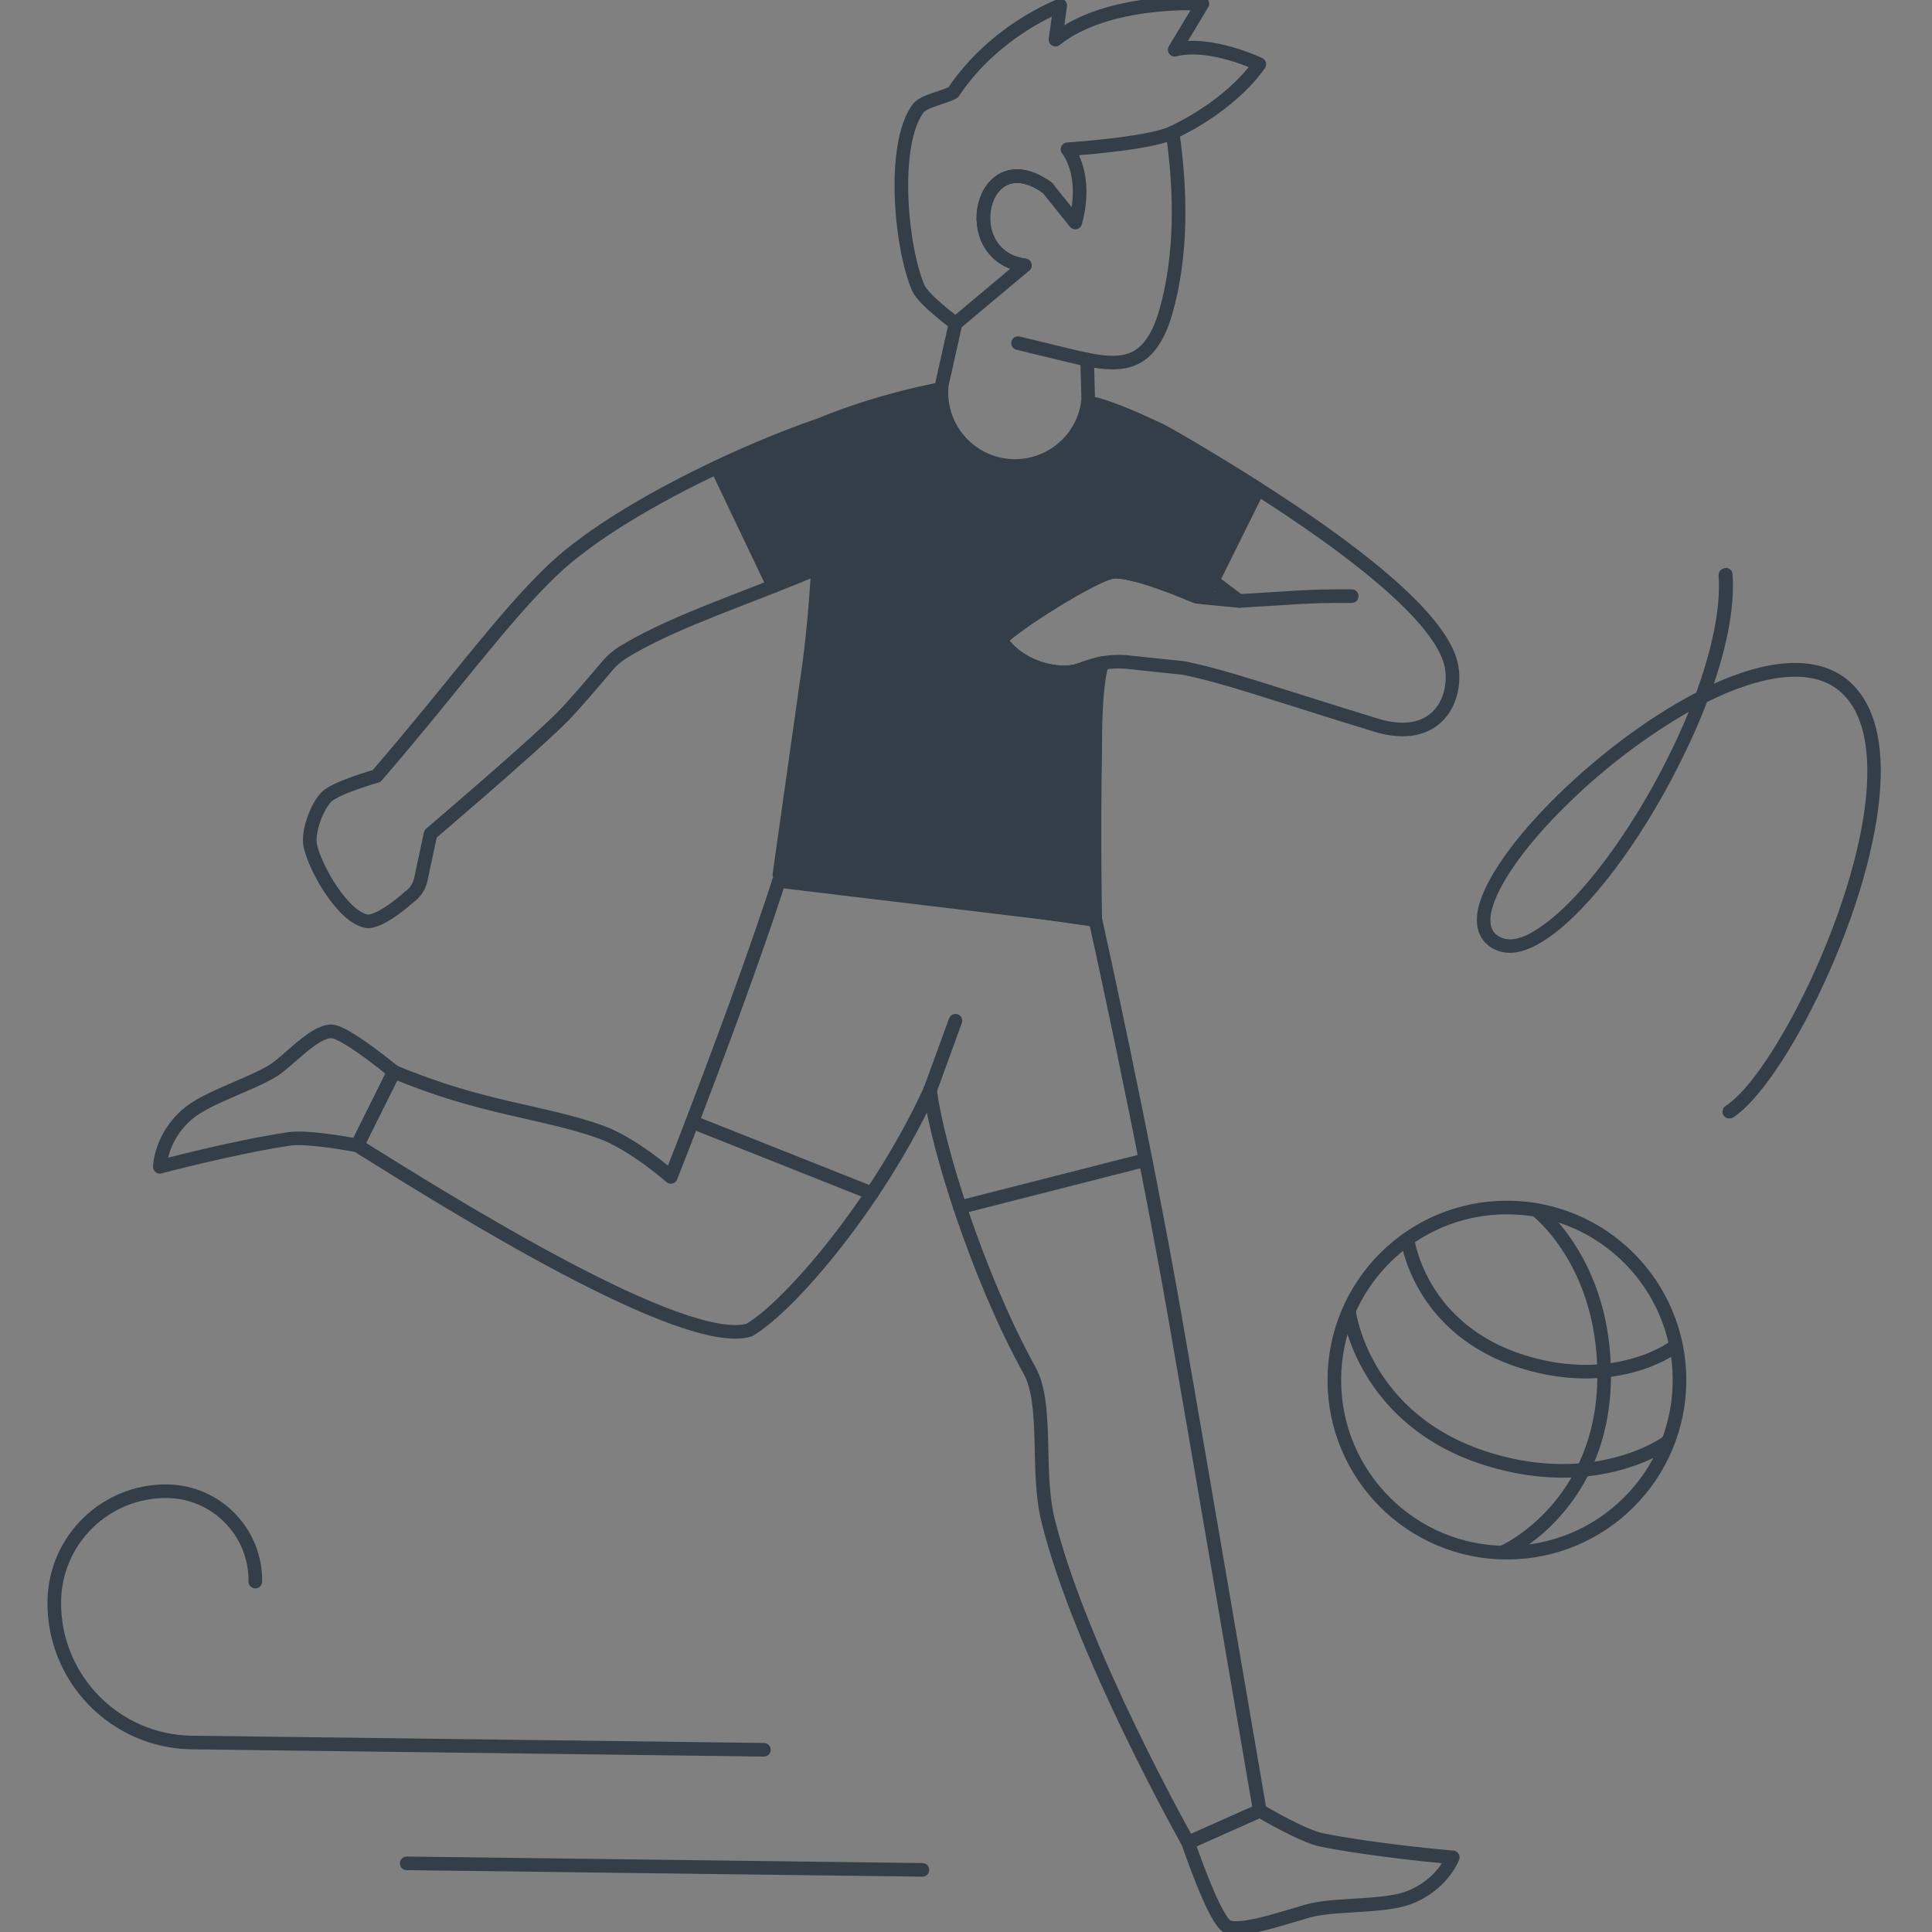 <svg width="568" height="568" viewBox="0 0 568 568" fill="none" xmlns="http://www.w3.org/2000/svg">
<rect x="0" y="0" width="568" height="568" fill="#808080" stroke="none"/>
<g clip-path="url(#clip0)">
<path d="M307.97 55.249C288.308 40.949 280.768 75.325 301.308 78.016" stroke="#333E48" stroke-width="4" stroke-linecap="round" stroke-linejoin="round"/>
<path d="M280.92 95.115L276.887 113.147C275.664 125.029 284.307 135.661 296.19 136.884C308.073 138.107 318.705 129.463 319.927 117.581L319.625 105.712L319.681 105.726C330.594 107.904 338.296 107.005 342.73 91.742C347.487 75.152 347.255 56.48 344.739 38.99" stroke="#333E48" stroke-width="4" stroke-linecap="round" stroke-linejoin="round"/>
<path d="M319.677 105.725C317.836 105.359 315.904 104.902 313.88 104.41C309.65 103.391 299.299 100.883 299.299 100.883" stroke="#333E48" stroke-width="4" stroke-linecap="round" stroke-linejoin="round"/>
<path fill-rule="evenodd" clip-rule="evenodd" d="M301.307 78.019L280.921 95.115C280.921 95.115 271.456 88.124 269.966 84.645C264.773 72.523 262.089 42.539 269.882 31.907C271.568 29.61 277.822 28.64 280.247 27.143C292.621 8.641 311.7 1.628 311.7 1.628L310.302 11.662C325.831 -0.726 353.497 1.094 353.497 1.094L345.352 14.621C355.64 11.937 370.235 18.879 370.235 18.879C370.235 18.879 363.053 30.263 344.734 38.998C337.672 42.364 313.829 43.882 313.829 43.882C313.829 43.882 320.027 51.098 316.127 65.426L307.962 55.265C288.307 40.951 280.774 75.327 301.307 78.019Z" stroke="#333E48" stroke-width="4" stroke-linecap="round" stroke-linejoin="round"/>
<circle cx="443.028" cy="405.741" r="50.741" stroke="#333E48" stroke-width="4" stroke-linecap="round" stroke-linejoin="round"/>
<path d="M451.605 355.715C451.605 355.715 471.616 370.723 471.616 404.312C471.616 442.904 442.314 456.125 442.314 456.125" stroke="#333E48" stroke-width="4" stroke-linecap="round" stroke-linejoin="round"/>
<path d="M489.848 424.2C489.848 424.2 469.609 438.899 437.512 429C400.634 417.627 396.635 385.73 396.635 385.73" stroke="#333E48" stroke-width="4" stroke-linecap="round" stroke-linejoin="round"/>
<path d="M491.58 396.398C491.58 396.398 474.689 408.665 447.901 400.404C417.124 390.911 413.786 364.291 413.786 364.291" stroke="#333E48" stroke-width="4" stroke-linecap="round" stroke-linejoin="round"/>
<path fill-rule="evenodd" clip-rule="evenodd" d="M364.303 176.678C381.546 175.726 383.278 175.201 397.406 175.258L364.303 176.678Z" fill="white"/>
<path d="M364.303 176.678C381.546 175.726 383.278 175.201 397.406 175.258" stroke="#333E48" stroke-width="4" stroke-linecap="round" stroke-linejoin="round"/>
<path d="M227.46 172.299C211.127 178.721 194.835 184.561 183.078 191.83C181.404 192.865 179.911 194.17 178.637 195.673C175.341 199.573 168.513 207.581 165.534 210.581C156.361 219.822 126.575 245.151 126.575 245.151L123.72 258.536C123.273 260.642 122.041 262.498 120.273 263.73C120.273 263.73 111.703 271.499 107.751 270.818C100.903 269.632 92.656 255.379 91.216 248.583C90.378 244.626 93.119 237.21 95.948 234.314C98.641 231.558 110.689 228.162 110.689 228.162C132.456 203.031 147.76 181.67 162.289 167.775C173.838 156.725 192.943 145.779 210.846 137.324" stroke="#333E48" stroke-width="4" stroke-linecap="round" stroke-linejoin="round"/>
<path fill-rule="evenodd" clip-rule="evenodd" d="M324.04 194.975C321.128 195.537 318.855 196.478 317.108 197.066C311.248 199.037 299.47 196.348 294.166 188.101C298.243 183.561 321.445 169.033 327.025 168.133C328.522 167.894 330.909 168.268 333.613 168.955C333.988 168.118 354.054 175.683 354.054 175.683L369.909 143.756C359.244 136.866 341.777 126.57 340.467 126.185C324.732 118.718 320.5 118.5 320.5 118.5C322.928 129.207 309 141.674 295 139.499C283 137.635 273.5 125.633 276 114.5C276 114.5 258.869 117.517 241.069 124.906C232.91 127.662 222.068 132.019 210.748 137.365L227.409 172.314C231.798 170.588 236.181 168.82 240.487 166.974C239.993 175.642 239.218 185.012 238.012 194.435L229.146 257.084L322 270.499C322 270.499 321.5 246.999 322 218.999C322.006 218.643 321.773 201.943 324.04 194.975Z" fill="#333E48" stroke="#333E48" stroke-width="4" stroke-linecap="round" stroke-linejoin="round"/>
<path d="M354.607 169.399L364.299 176.679C362.427 176.487 353.707 175.702 351.663 175.421C351.663 175.421 332.803 167.21 327.021 168.141C321.441 169.035 298.239 183.569 294.162 188.109C299.471 196.356 311.244 199.039 317.11 197.074C320.162 196.049 324.816 193.933 331.696 194.671C338.804 195.441 343.957 195.987 347.956 196.382C361.049 199.112 371.08 202.898 404.428 213.152C422.669 218.758 428.54 205.243 426.72 195.8C423.886 181.058 395 159.748 369.848 143.732" stroke="#333E48" stroke-width="4" stroke-linecap="round" stroke-linejoin="round"/>
<path d="M349.318 541.725C349.318 541.725 357.181 565.078 361.003 566.482C365.922 568.286 381.023 562.514 386.145 561.433C393.883 559.8 406.976 560.543 413.892 558.016C423.99 554.329 427.11 546.066 427.11 546.066C427.11 546.066 405.078 544.195 388.667 540.96C382.879 539.816 370.373 532.344 370.373 532.344L349.318 541.725Z" stroke="#333E48" stroke-width="4" stroke-linecap="round" stroke-linejoin="round"/>
<path d="M115.806 315.099C115.806 315.099 101.507 303.243 97.435 303.217C92.199 303.181 84.809 311.968 80.353 314.724C73.624 318.879 61.05 322.613 55.398 327.324C47.14 334.209 47 343.039 47 343.039C47 343.039 68.367 337.35 84.903 334.843C90.732 333.959 105.032 336.762 105.032 336.762L115.806 315.099Z" stroke="#333E48" stroke-width="4" stroke-linecap="round" stroke-linejoin="round"/>
<path d="M203.494 329.846L256.316 350.833" stroke="#333E48" stroke-width="4" stroke-linecap="round" stroke-linejoin="round"/>
<path d="M282.227 354.93L336.791 341.02" stroke="#333E48" stroke-width="4" stroke-linecap="round" stroke-linejoin="round"/>
<path d="M229.027 259.006L321.983 270.16C321.983 270.16 335.794 332.123 345.383 386.874C350.687 417.18 370.374 532.344 370.374 532.344L349.319 541.725C349.319 541.725 317.531 485.373 308.073 446.747C304.583 432.494 308.187 412.848 302.691 402.921C287.611 375.684 275.411 336.964 273.451 320.511" stroke="#333E48" stroke-width="4" stroke-linecap="round" stroke-linejoin="round"/>
<path d="M273.45 320.506C258.063 353.962 232.011 384.226 220.238 391.044C200.884 396.649 133.237 354.384 105.037 336.761L115.806 315.098C141.973 326.012 158.665 326.558 176.251 332.663C185.913 336.017 197.223 345.996 197.223 345.996C197.223 345.996 217.139 295.655 229.026 259" stroke="#333E48" stroke-width="4" stroke-linecap="round" stroke-linejoin="round"/>
<path d="M280.893 300.102L273.451 320.507" stroke="#333E48" stroke-width="4" stroke-linecap="round" stroke-linejoin="round"/>
<path d="M506.473 167.204C505.741 167.526 505.21 168.306 505.257 169.159C505.952 178.686 503.337 190.87 498.678 203.626C468.859 219.036 435.509 252.497 434.226 269.448C433.881 274.625 436.349 277.254 438.476 278.613C442.517 281.096 447.515 280.536 453.52 276.802C464.878 269.84 479.334 251.791 491.126 229.671C495.37 221.686 499.025 213.852 501.856 206.379C503.738 205.442 505.569 204.637 507.399 203.832C517.732 199.505 531.839 195.812 540.706 203.055C546.9 208.196 549.616 217.599 548.864 231.039C547.951 246.845 541.871 267.545 532.401 287.988C523.842 306.283 514.08 320.846 507.332 325.125C506.405 325.751 506.167 326.949 506.702 327.915C507.328 328.842 508.525 329.08 509.491 328.545C516.891 323.761 526.98 308.945 535.988 289.687C545.704 268.808 551.857 247.53 552.792 231.277C553.702 216.457 550.412 205.996 543.276 199.958C535.058 193.195 522.163 193.186 505.88 200.13C505.24 200.412 504.507 200.734 503.867 201.016C508.108 188.553 509.998 177.452 509.351 168.779C509.314 167.702 508.282 166.846 507.246 166.974C506.931 167.003 506.656 167.124 506.473 167.204ZM448.592 275.037C445.297 276.486 442.697 276.537 440.61 275.27C439.435 274.586 437.978 273.26 438.195 269.778C438.792 262.196 447.676 249.111 461.403 235.863C472.176 225.334 484.771 215.97 496.474 209.293C485.425 236.33 466.218 264.443 451.492 273.434C450.474 274.1 449.507 274.634 448.592 275.037Z" fill="#333E48"/>
<path d="M119.574 547.811L271.183 549.734" stroke="#333E48" stroke-width="4" stroke-linecap="round" stroke-linejoin="round"/>
<path d="M75.065 464.98C75.248 450.494 63.651 438.6 49.166 438.416C31.055 438.186 16.191 452.678 15.961 470.789C15.674 493.422 33.791 512.004 56.424 512.291L224.583 514.425" stroke="#333E48" stroke-width="4" stroke-linecap="round" stroke-linejoin="round"/>
</g>
<defs>
<clipPath id="clip0">
<rect width="568" height="568" fill="white"/>
</clipPath>
</defs>
</svg>
